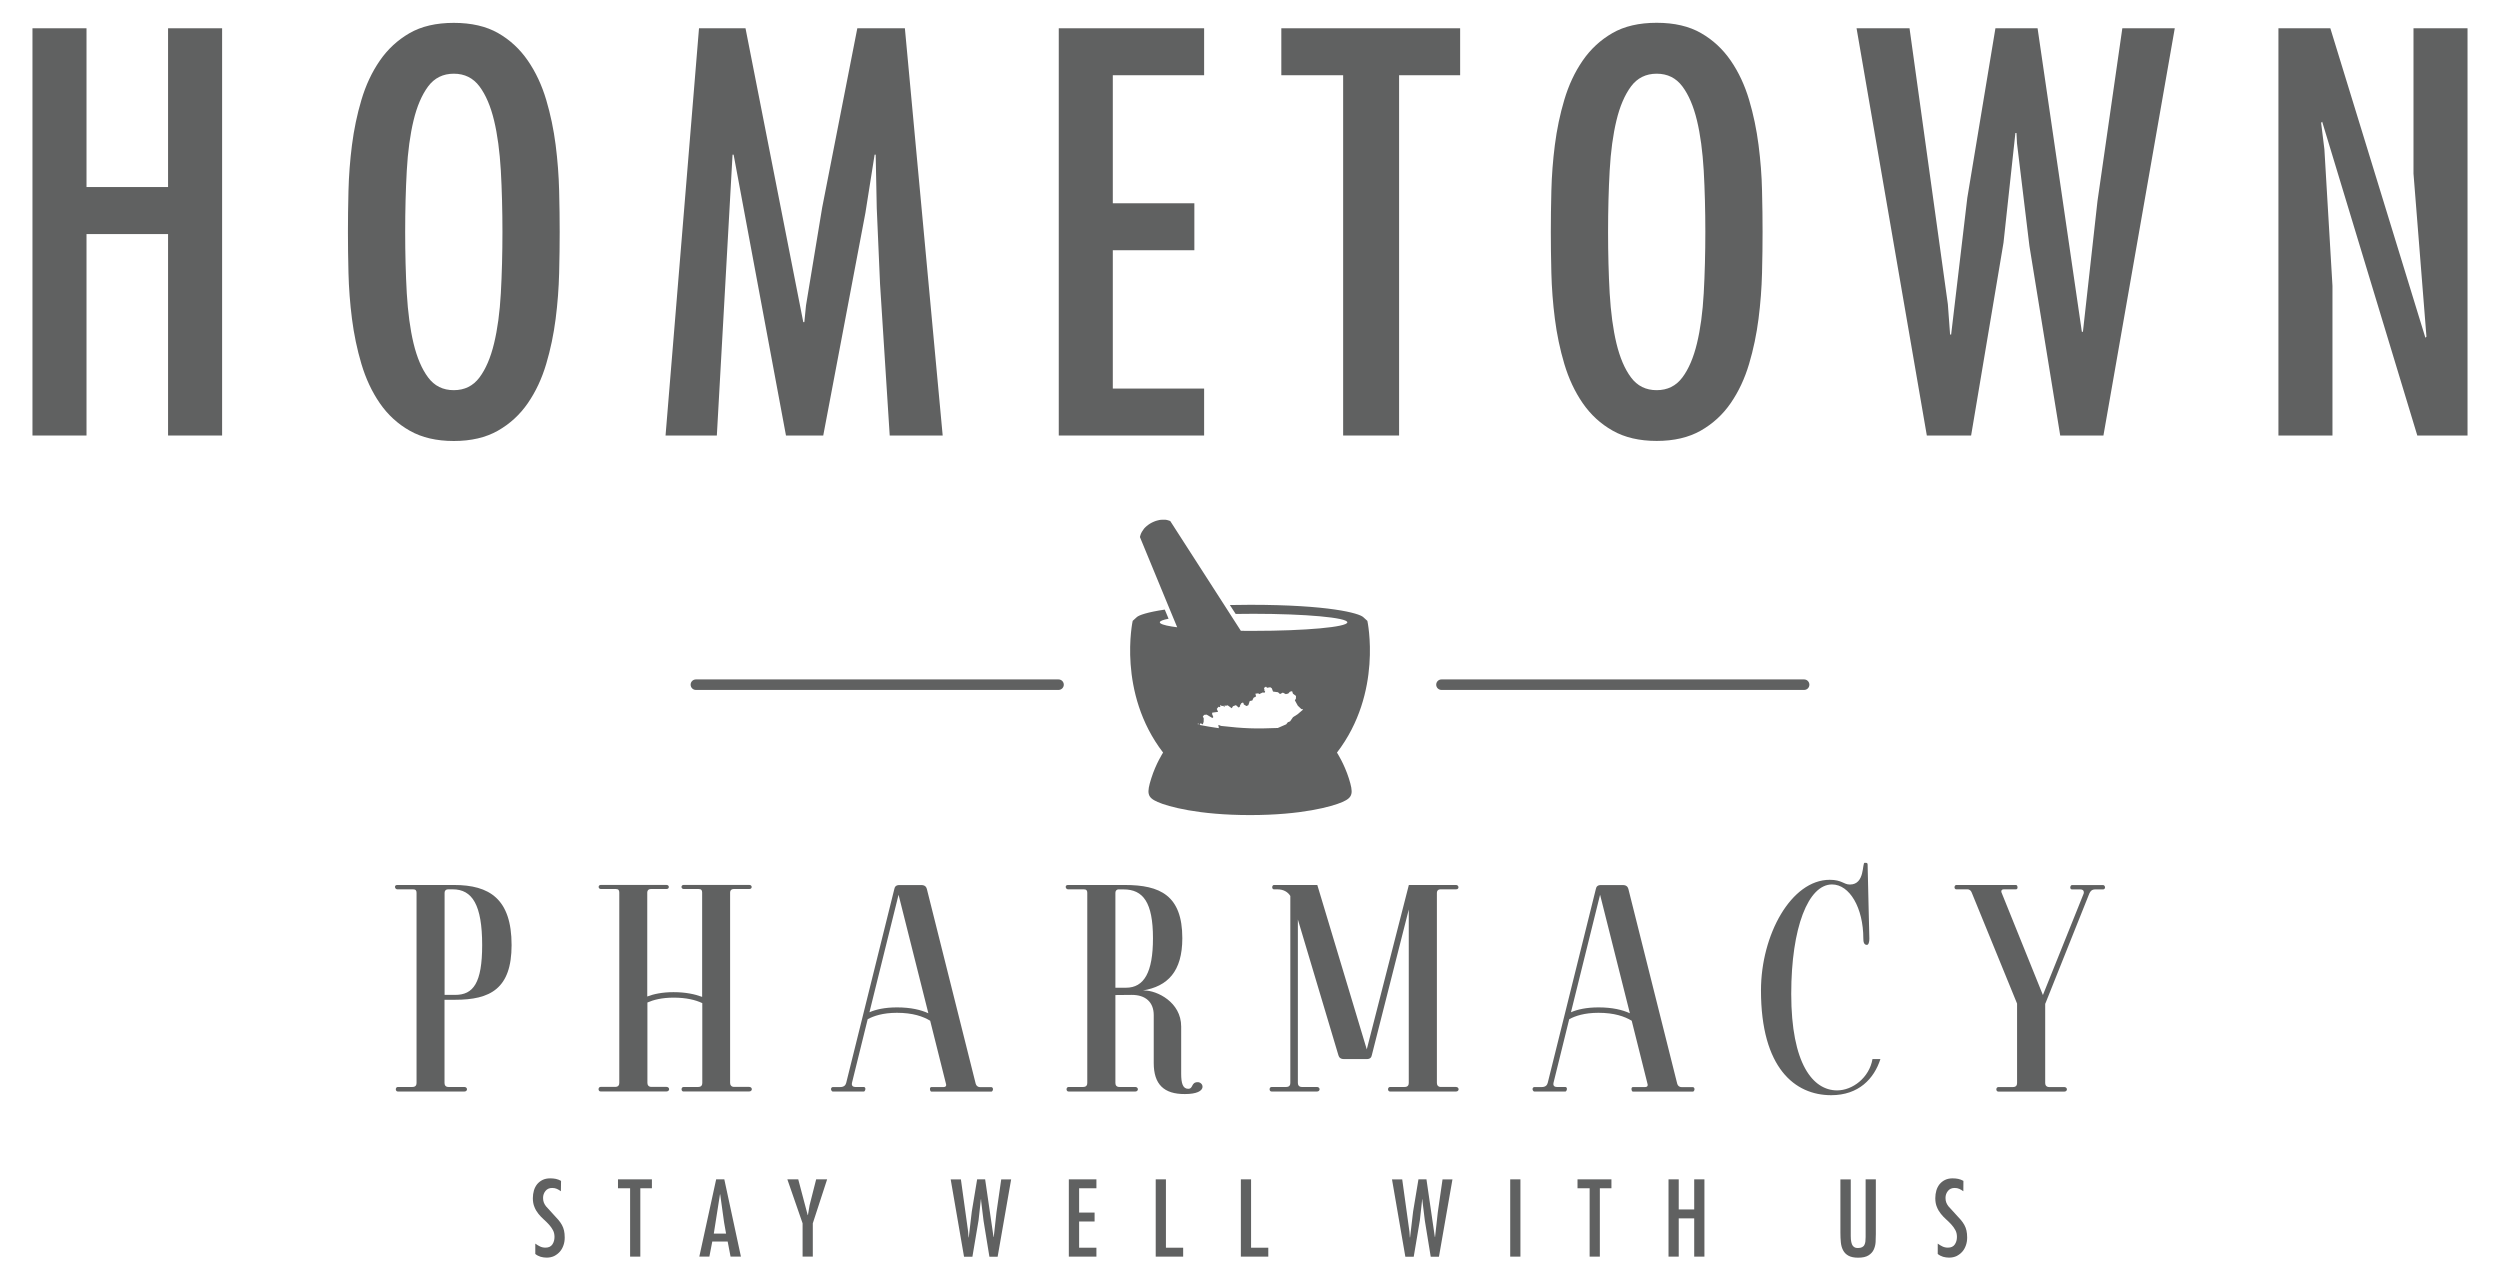 <?xml version="1.0" encoding="utf-8"?>
<!-- Generator: Adobe Illustrator 23.0.2, SVG Export Plug-In . SVG Version: 6.00 Build 0)  -->
<svg version="1.1" id="Layer_1" xmlns="http://www.w3.org/2000/svg" xmlns:xlink="http://www.w3.org/1999/xlink" x="0px" y="0px"
	 viewBox="0 0 328 168" style="enable-background:new 0 0 328 168;" xml:space="preserve">
<style type="text/css">
	.st0{fill:#606161;}
</style>
<g>
	<g>
		<g>
			<path class="st0" d="M52.2,143.21c-0.2,0-0.27-0.17-0.27-0.3c0-0.12,0.07-0.3,0.27-0.3h1.91c0.42,0,0.54-0.25,0.54-0.52v-24.96
				c0-0.3-0.12-0.45-0.45-0.45h-2.08c-0.2,0-0.3-0.2-0.3-0.32c0-0.17,0.12-0.25,0.3-0.25h7.45c4.63,0,7.55,1.81,7.55,7.88
				c0,5.75-2.82,7.18-7.41,7.18h-1.39v10.92c0,0.32,0.17,0.52,0.52,0.52h2.08c0.22,0,0.35,0.15,0.35,0.3c0,0.15-0.12,0.3-0.35,0.3
				H52.2z M58.78,116.68c-0.27,0-0.45,0.17-0.45,0.45v13.4h1.39c2.38,0,3.54-1.56,3.54-6.54c0-5.25-1.29-7.31-3.86-7.31H58.78z"/>
			<path class="st0" d="M89.69,143.21c-0.2,0-0.27-0.17-0.27-0.3c0-0.12,0.07-0.3,0.27-0.3h1.91c0.42,0,0.54-0.25,0.54-0.52v-10.48
				c-0.89-0.42-2.11-0.72-3.76-0.72c-1.56,0-2.67,0.3-3.44,0.64v10.55c0,0.27,0.15,0.52,0.52,0.52h1.98c0.22,0,0.35,0.15,0.35,0.3
				c0,0.15-0.12,0.3-0.35,0.3H78.8c-0.2,0-0.27-0.17-0.27-0.3c0-0.12,0.07-0.3,0.27-0.3h1.91c0.42,0,0.54-0.25,0.54-0.52v-24.99
				c0-0.3-0.12-0.45-0.45-0.45h-1.96c-0.2,0-0.3-0.15-0.3-0.27c0-0.17,0.12-0.27,0.3-0.27h8.59c0.2,0,0.32,0.12,0.32,0.27
				s-0.1,0.27-0.32,0.27h-2.06c-0.27,0-0.45,0.17-0.45,0.45v13.65c0.82-0.32,1.96-0.57,3.44-0.57c1.61,0,2.82,0.27,3.76,0.62v-13.7
				c0-0.3-0.12-0.45-0.45-0.45h-1.96c-0.2,0-0.3-0.15-0.3-0.27c0-0.17,0.12-0.27,0.3-0.27h8.59c0.2,0,0.32,0.12,0.32,0.27
				s-0.1,0.27-0.32,0.27h-2.06c-0.27,0-0.45,0.17-0.45,0.45v24.99c0,0.27,0.15,0.52,0.52,0.52h1.98c0.22,0,0.35,0.15,0.35,0.3
				c0,0.15-0.12,0.3-0.35,0.3H89.69z"/>
			<path class="st0" d="M122.04,133.92c-0.94-0.57-2.3-1.04-4.36-1.04c-1.86,0-3.07,0.42-3.84,0.84l-2.06,8.35
				c-0.02,0.07-0.02,0.12-0.02,0.17c0,0.22,0.15,0.37,0.45,0.37h1.11c0.15,0,0.22,0.12,0.22,0.25c0,0.12-0.07,0.35-0.22,0.35h-4.04
				c-0.17,0-0.25-0.22-0.25-0.32c0-0.15,0.1-0.27,0.25-0.27h0.97c0.45,0,0.69-0.22,0.77-0.54l6.32-25.46c0.05-0.3,0.25-0.5,0.64-0.5
				h2.9c0.45,0,0.64,0.22,0.72,0.5l6.41,25.56c0.07,0.25,0.25,0.45,0.59,0.45h1.46c0.12,0,0.22,0.12,0.22,0.27
				c0,0.1-0.07,0.32-0.22,0.32h-7.85c-0.15,0-0.2-0.22-0.2-0.35c0-0.12,0.05-0.25,0.2-0.25h1.61c0.22,0,0.32-0.12,0.32-0.27
				c0-0.05,0-0.07-0.02-0.12L122.04,133.92z M114.07,132.81c0.84-0.37,2.03-0.64,3.62-0.64c1.81,0,3.12,0.32,4.11,0.77l-3.91-15.55
				L114.07,132.81z"/>
			<path class="st0" d="M151.37,139.47v-6.29c0-1.66-1.04-2.67-2.92-2.65l-2.11,0.02v11.54c0,0.32,0.17,0.52,0.52,0.52h2.08
				c0.22,0,0.35,0.15,0.35,0.3c0,0.15-0.12,0.3-0.35,0.3h-8.74c-0.2,0-0.27-0.17-0.27-0.3c0-0.12,0.07-0.3,0.27-0.3h1.91
				c0.42,0,0.54-0.25,0.54-0.52v-24.96c0-0.3-0.12-0.45-0.45-0.45h-2.08c-0.2,0-0.3-0.2-0.3-0.32c0-0.17,0.12-0.25,0.3-0.25h7.45
				c4.63,0,7.55,1.36,7.55,6.98c0,4.38-1.93,6.32-5.18,6.86h0.2c1.63,0,4.83,1.51,4.83,4.73v6.19c0,1.26,0.22,1.98,0.92,1.98
				s0.35-0.87,1.26-0.87c0.3,0,0.62,0.25,0.62,0.59c0,0.59-0.82,0.97-2.3,0.97C152.71,143.56,151.37,142.27,151.37,139.47z
				 M146.79,116.68c-0.27,0-0.45,0.17-0.45,0.45v12.46h1.39c2.38,0,3.54-2.03,3.54-6.49c0-4.71-1.29-6.41-3.86-6.41H146.79z"/>
			<path class="st0" d="M182.38,143.21c-0.2,0-0.27-0.17-0.27-0.3c0-0.12,0.07-0.3,0.27-0.3h1.91c0.42,0,0.54-0.25,0.54-0.52v-22.76
				l-4.85,19.12c-0.05,0.3-0.25,0.5-0.64,0.5h-3.02c-0.45,0-0.64-0.22-0.72-0.5l-5.32-17.81v21.45c0,0.27,0.15,0.52,0.52,0.52h1.98
				c0.22,0,0.35,0.15,0.35,0.3c0,0.15-0.12,0.3-0.35,0.3h-5.94c-0.2,0-0.27-0.17-0.27-0.3c0-0.12,0.07-0.3,0.27-0.3h1.91
				c0.42,0,0.54-0.25,0.54-0.52v-24.54c-0.32-0.52-0.89-0.87-1.71-0.87h-0.45c-0.12,0-0.22-0.12-0.22-0.27c0-0.1,0.07-0.3,0.22-0.3
				h5.7l6.49,21.57l5.52-21.57h6.19c0.2,0,0.32,0.15,0.32,0.3s-0.1,0.27-0.32,0.27h-2.06c-0.27,0-0.45,0.17-0.45,0.45v24.96
				c0,0.27,0.15,0.52,0.52,0.52h1.98c0.22,0,0.35,0.15,0.35,0.3c0,0.15-0.12,0.3-0.35,0.3H182.38z"/>
			<path class="st0" d="M214.08,133.92c-0.94-0.57-2.3-1.04-4.36-1.04c-1.86,0-3.07,0.42-3.84,0.84l-2.06,8.35
				c-0.02,0.07-0.02,0.12-0.02,0.17c0,0.22,0.15,0.37,0.45,0.37h1.11c0.15,0,0.22,0.12,0.22,0.25c0,0.12-0.07,0.35-0.22,0.35h-4.04
				c-0.17,0-0.25-0.22-0.25-0.32c0-0.15,0.1-0.27,0.25-0.27h0.97c0.45,0,0.69-0.22,0.77-0.54l6.32-25.46c0.05-0.3,0.25-0.5,0.64-0.5
				h2.9c0.45,0,0.64,0.22,0.72,0.5l6.41,25.56c0.07,0.25,0.25,0.45,0.59,0.45h1.46c0.12,0,0.22,0.12,0.22,0.27
				c0,0.1-0.07,0.32-0.22,0.32h-7.85c-0.15,0-0.2-0.22-0.2-0.35c0-0.12,0.05-0.25,0.2-0.25h1.61c0.22,0,0.32-0.12,0.32-0.27
				c0-0.05,0-0.07-0.02-0.12L214.08,133.92z M206.11,132.81c0.84-0.37,2.03-0.64,3.62-0.64c1.81,0,3.12,0.32,4.11,0.77l-3.91-15.55
				L206.11,132.81z"/>
			<g>
				<path class="st0" d="M241.03,143.06c-3.17,0-6.02-3.47-6.02-12.66c0-8.74,2.25-14.36,5.35-14.36c2.3,0,4.11,3.05,4.11,7.11
					c0,0.42,0.07,0.82,0.47,0.82c0.22,0,0.32-0.4,0.32-0.82c0-0.4-0.22-8.74-0.22-9.36c0-0.59,0-0.59-0.4-0.59
					c-0.35,0,0.07,2.85-1.93,2.85c-0.84,0-1.04-0.62-2.65-0.62c-5.05,0-9.02,7.21-9.02,14.51c0,10.2,4.46,13.75,9.21,13.75
					c3.61,0,5.63-2.16,6.46-4.74h-1.04C245.25,141.4,243.05,143.06,241.03,143.06z"/>
			</g>
			<path class="st0" d="M268.03,130.55l5.35-13.32c0.02-0.07,0.02-0.12,0.02-0.17c0-0.22-0.15-0.37-0.45-0.37h-1.11
				c-0.15,0-0.22-0.12-0.22-0.25c0-0.12,0.07-0.32,0.22-0.32h4.09c0.17,0,0.25,0.2,0.25,0.3c0,0.15-0.1,0.27-0.25,0.27h-1.04
				c-0.45,0-0.64,0.25-0.77,0.54l-5.77,14.44h-0.02v10.43c0,0.27,0.15,0.52,0.52,0.52h1.98c0.22,0,0.35,0.15,0.35,0.3
				c0,0.15-0.12,0.3-0.35,0.3h-8.64c-0.2,0-0.27-0.17-0.27-0.3c0-0.12,0.07-0.3,0.27-0.3h1.91c0.42,0,0.54-0.25,0.54-0.52v-10.43
				l-5.94-14.54c-0.1-0.25-0.25-0.45-0.59-0.45h-1.46c-0.12,0-0.22-0.12-0.22-0.27c0-0.1,0.07-0.3,0.22-0.3h7.85
				c0.15,0,0.2,0.2,0.2,0.32c0,0.12-0.05,0.25-0.2,0.25h-1.61c-0.22,0-0.32,0.12-0.32,0.27c0,0.05,0,0.07,0.02,0.12L268.03,130.55z"
				/>
		</g>
	</g>
	<g>
		<g>
			<path class="st0" d="M73.59,156.29c-0.18-0.13-0.36-0.23-0.53-0.31c-0.17-0.08-0.38-0.12-0.61-0.12c-0.38,0-0.67,0.13-0.88,0.39
				c-0.21,0.26-0.32,0.56-0.32,0.91c0,0.22,0.03,0.42,0.09,0.58c0.06,0.17,0.15,0.34,0.29,0.52l1.02,1.12
				c0.22,0.23,0.43,0.46,0.61,0.67c0.18,0.21,0.33,0.43,0.46,0.66c0.13,0.23,0.22,0.48,0.28,0.74c0.06,0.26,0.09,0.57,0.09,0.91
				c0,0.36-0.05,0.7-0.16,1.01c-0.11,0.32-0.26,0.6-0.47,0.84c-0.21,0.24-0.46,0.43-0.75,0.58c-0.29,0.14-0.63,0.21-1,0.21
				c-0.26,0-0.52-0.04-0.78-0.11c-0.26-0.08-0.49-0.2-0.7-0.37v-1.36c0.21,0.15,0.41,0.28,0.63,0.38c0.21,0.1,0.45,0.15,0.71,0.15
				c0.41,0,0.71-0.14,0.9-0.42c0.19-0.28,0.28-0.61,0.28-0.99c0-0.34-0.07-0.64-0.21-0.89c-0.14-0.26-0.31-0.5-0.52-0.73
				c-0.21-0.23-0.44-0.46-0.69-0.68c-0.25-0.22-0.48-0.47-0.69-0.73c-0.21-0.26-0.39-0.56-0.52-0.89c-0.14-0.33-0.21-0.71-0.21-1.16
				c0-0.36,0.05-0.69,0.14-1.01c0.09-0.31,0.24-0.59,0.42-0.82c0.19-0.23,0.43-0.42,0.71-0.56c0.29-0.14,0.62-0.21,1-0.21
				c0.26,0,0.51,0.02,0.75,0.07c0.24,0.05,0.46,0.14,0.68,0.26L73.59,156.29z"/>
			<path class="st0" d="M85.53,154.73v1.17h-1.52v8.97h-1.34v-8.97h-1.59v-1.17H85.53z"/>
			<path class="st0" d="M95.03,154.73l2.18,10.14h-1.36l-0.38-1.98h-2.02l-0.38,1.98h-1.32l2.21-10.14H95.03z M95,160.38l-0.51-3.68
				h-0.03l-0.81,5.15h1.61L95,160.38z"/>
			<path class="st0" d="M104.73,154.73l1.24,4.69H106l0.22-1.3l0.86-3.39h1.44l-1.88,5.77v4.37h-1.34v-4.37l-2-5.77H104.73z"/>
			<path class="st0" d="M126.07,154.73l0.95,6.87l0.05,0.75h0.03l0.4-3.4l0.7-4.22h1.05l1.1,7.56h0.03l0.36-3.25l0.62-4.3h1.3
				l-1.77,10.14h-1.08l-0.77-4.72l-0.31-2.55l-0.01-0.26h-0.03l-0.3,2.73l-0.81,4.8h-1.1l-1.75-10.14H126.07z"/>
			<path class="st0" d="M143.85,154.73v1.17h-2.27v3.19h2.03v1.17h-2.03v3.44h2.27v1.17h-3.62v-10.14H143.85z"/>
			<path class="st0" d="M152.97,154.73v8.97h2.26v1.17h-3.6v-10.14H152.97z"/>
			<path class="st0" d="M164.14,154.73v8.97h2.26v1.17h-3.6v-10.14H164.14z"/>
			<path class="st0" d="M183.97,154.73l0.95,6.87l0.05,0.75h0.03l0.4-3.4l0.7-4.22h1.05l1.1,7.56h0.03l0.36-3.25l0.62-4.3h1.3
				l-1.77,10.14h-1.08l-0.77-4.72l-0.31-2.55l-0.01-0.26h-0.03l-0.3,2.73l-0.81,4.8h-1.1l-1.75-10.14H183.97z"/>
			<path class="st0" d="M199.48,164.87h-1.34v-10.14h1.34V164.87z"/>
			<path class="st0" d="M211.42,154.73v1.17h-1.52v8.97h-1.34v-8.97h-1.59v-1.17H211.42z"/>
			<path class="st0" d="M220.25,154.73v3.95h2.03v-3.95h1.34v10.14h-1.34v-5.02h-2.03v5.02h-1.34v-10.14H220.25z"/>
			<path class="st0" d="M242.82,154.73v7.44c0,0.32,0.02,0.59,0.07,0.79c0.04,0.21,0.11,0.37,0.19,0.48
				c0.09,0.12,0.19,0.19,0.3,0.24c0.12,0.04,0.24,0.06,0.38,0.06c0.23,0,0.42-0.04,0.55-0.11c0.13-0.07,0.24-0.17,0.3-0.3
				c0.07-0.13,0.11-0.28,0.13-0.45c0.02-0.17,0.03-0.37,0.03-0.57v-7.58h1.34v7.19c0,0.33-0.01,0.68-0.03,1.04
				c-0.02,0.36-0.11,0.7-0.25,1c-0.14,0.3-0.37,0.55-0.69,0.75c-0.32,0.2-0.77,0.3-1.35,0.3c-0.54,0-0.96-0.09-1.27-0.26
				c-0.31-0.17-0.54-0.4-0.7-0.7c-0.16-0.3-0.26-0.64-0.3-1.04c-0.04-0.4-0.06-0.83-0.06-1.28v-6.99H242.82z"/>
			<path class="st0" d="M257.59,156.29c-0.18-0.13-0.36-0.23-0.53-0.31c-0.17-0.08-0.38-0.12-0.61-0.12c-0.38,0-0.67,0.13-0.88,0.39
				c-0.21,0.26-0.32,0.56-0.32,0.91c0,0.22,0.03,0.42,0.09,0.58c0.06,0.17,0.15,0.34,0.29,0.52l1.02,1.12
				c0.22,0.23,0.43,0.46,0.61,0.67c0.18,0.21,0.33,0.43,0.46,0.66c0.13,0.23,0.22,0.48,0.28,0.74c0.06,0.26,0.09,0.57,0.09,0.91
				c0,0.36-0.05,0.7-0.16,1.01c-0.11,0.32-0.26,0.6-0.47,0.84c-0.21,0.24-0.46,0.43-0.75,0.58c-0.29,0.14-0.63,0.21-1,0.21
				c-0.26,0-0.52-0.04-0.78-0.11c-0.26-0.08-0.49-0.2-0.7-0.37v-1.36c0.21,0.15,0.41,0.28,0.63,0.38c0.21,0.1,0.45,0.15,0.71,0.15
				c0.41,0,0.71-0.14,0.9-0.42c0.19-0.28,0.28-0.61,0.28-0.99c0-0.34-0.07-0.64-0.21-0.89c-0.14-0.26-0.31-0.5-0.52-0.73
				c-0.21-0.23-0.44-0.46-0.69-0.68c-0.25-0.22-0.48-0.47-0.69-0.73c-0.21-0.26-0.39-0.56-0.52-0.89c-0.14-0.33-0.21-0.71-0.21-1.16
				c0-0.36,0.05-0.69,0.14-1.01c0.09-0.31,0.24-0.59,0.42-0.82c0.19-0.23,0.43-0.42,0.71-0.56c0.29-0.14,0.62-0.21,0.99-0.21
				c0.26,0,0.51,0.02,0.75,0.07c0.24,0.05,0.46,0.14,0.68,0.26L257.59,156.29z"/>
		</g>
	</g>
	<g>
		<g>
			<path class="st0" d="M138.87,90.52H91.3c-0.38,0-0.69-0.31-0.69-0.69s0.31-0.69,0.69-0.69h47.58c0.38,0,0.69,0.31,0.69,0.69
				S139.26,90.52,138.87,90.52z"/>
		</g>
		<g>
			<path class="st0" d="M236.7,90.52h-47.58c-0.38,0-0.69-0.31-0.69-0.69s0.31-0.69,0.69-0.69h47.58c0.38,0,0.69,0.31,0.69,0.69
				S237.09,90.52,236.7,90.52z"/>
		</g>
	</g>
	<g>
		<path class="st0" d="M175.41,98.74c6.04-7.86,3.99-17.28,3.99-17.28s0,0-0.55-0.5c-0.55-0.5-4.43-1.61-14.84-1.61
			c-0.94,0-1.82,0.01-2.65,0.03l0.76,1.17c0.76-0.01,1.55-0.02,2.35-0.02c6.79,0,12.3,0.5,12.3,1.12c0,0.62-5.51,1.12-12.3,1.12
			c-0.31,0-0.62,0-0.93,0c-0.25,0-0.49,0-0.74-0.01l-1.41-2.19l-0.75-1.17l-7.09-11.02l0,0c0,0-0.01,0-0.01-0.01
			c0,0-0.01,0-0.01-0.01c-0.01,0-0.02-0.01-0.03-0.01c-0.01,0-0.02-0.01-0.02-0.01c-0.01-0.01-0.03-0.01-0.05-0.02
			c-0.01,0-0.02-0.01-0.03-0.01c-0.02-0.01-0.04-0.01-0.06-0.02c-0.01,0-0.03-0.01-0.04-0.01c-0.03-0.01-0.06-0.02-0.1-0.03
			c-0.01,0-0.02,0-0.03-0.01c-0.05-0.01-0.1-0.02-0.15-0.03c-0.01,0-0.03,0-0.04-0.01c-0.04-0.01-0.08-0.01-0.13-0.01
			c-0.02,0-0.04,0-0.07,0c-0.04,0-0.08,0-0.13,0c-0.01,0-0.03,0-0.04,0c-0.02,0-0.04,0-0.06,0c-0.02,0-0.04,0-0.06,0
			c-0.04,0-0.09,0.01-0.14,0.01c-0.02,0-0.03,0-0.05,0c-0.06,0.01-0.13,0.02-0.2,0.03c-0.01,0-0.03,0.01-0.04,0.01
			c-0.05,0.01-0.11,0.02-0.17,0.04c-0.02,0.01-0.05,0.01-0.07,0.02c-0.05,0.01-0.1,0.03-0.15,0.04c-0.03,0.01-0.05,0.02-0.08,0.03
			c-0.05,0.02-0.11,0.04-0.16,0.06c-0.02,0.01-0.05,0.02-0.07,0.03c-0.08,0.03-0.16,0.07-0.24,0.11c-0.18,0.09-0.33,0.19-0.47,0.29
			c-0.14,0.1-0.26,0.21-0.37,0.31s-0.2,0.21-0.27,0.32c-0.08,0.1-0.14,0.2-0.2,0.3c-0.08,0.14-0.13,0.27-0.17,0.38
			c-0.06,0.18-0.08,0.29-0.08,0.29l0,0l1.53,3.71l2.36,5.72l0.49,1.18l0.51,1.23c-0.25-0.03-0.49-0.07-0.71-0.1
			c-1-0.16-1.57-0.35-1.57-0.55c0-0.17,0.41-0.33,1.15-0.47l-0.5-1.2c-2.29,0.34-3.38,0.73-3.66,0.98c-0.55,0.5-0.55,0.5-0.55,0.5
			s-2.05,9.41,3.99,17.28c0,0-0.94,1.44-1.55,3.38c-0.61,1.94-0.55,2.49,0.83,3.1c1.38,0.61,5.37,1.72,12.13,1.72
			s10.74-1.11,12.13-1.72c1.38-0.61,1.44-1.16,0.83-3.1C176.35,100.18,175.41,98.74,175.41,98.74z M157.17,95.07
			c-0.01-0.06-0.01-0.09-0.02-0.15c0.06,0.01,0.09,0.01,0.15,0.02c0.01,0.06,0.01,0.09,0.02,0.15
			C157.26,95.09,157.23,95.08,157.17,95.07z M170.94,93.12c-0.29,0.24-0.43,0.36-0.71,0.6c0,0,0,0,0,0
			c-0.23,0.15-0.35,0.22-0.58,0.37c0,0-0.01,0.01-0.01,0.01c-0.15,0.22-0.23,0.33-0.38,0.54c0,0.01-0.01,0.01-0.02,0.01
			c-0.1,0.04-0.16,0.06-0.26,0.1c-0.01,0-0.01,0.01-0.02,0.01c-0.08,0.1-0.12,0.16-0.2,0.26c0,0-0.01,0.01-0.01,0.01
			c-0.44,0.2-0.66,0.29-1.1,0.48c0,0-0.01,0-0.01,0c-2.95,0.12-4.45,0.07-7.43-0.27c0,0-0.01,0-0.01,0
			c-0.13-0.05-0.19-0.08-0.31-0.13c-0.02-0.01-0.04,0.01-0.04,0.03c0.02,0.14,0.04,0.21,0.06,0.36c0,0.02-0.01,0.03-0.03,0.03
			c-0.97-0.14-1.46-0.22-2.44-0.41c-0.02,0-0.04-0.03-0.03-0.04c0.04-0.07,0.05-0.11,0.09-0.18c0.01-0.01,0.02-0.02,0.04-0.01
			c0.09,0.06,0.14,0.08,0.23,0.14c0.02,0.01,0.03,0.01,0.04-0.01c0.04-0.13,0.07-0.19,0.11-0.31c0,0,0-0.01,0-0.01
			c0-0.18,0-0.27,0.01-0.44c0,0,0-0.01,0-0.01c-0.04-0.09-0.06-0.14-0.11-0.23c0-0.01,0-0.02,0-0.03c0.07-0.08,0.1-0.11,0.16-0.19
			c0,0,0.01-0.01,0.02-0.01c0.12-0.01,0.18-0.02,0.31-0.03c0.01,0,0.01,0,0.02,0.01c0.29,0.17,0.43,0.26,0.71,0.42
			c0.01,0.01,0.03,0.01,0.04,0c0.04-0.04,0.06-0.06,0.1-0.1c0.01-0.01,0.01-0.02,0-0.03c-0.06-0.15-0.09-0.22-0.15-0.37
			c0,0,0-0.01,0-0.01c0-0.06,0-0.09,0.01-0.16c0-0.01,0.01-0.02,0.02-0.02c0.29-0.04,0.43-0.06,0.72-0.1c0.02,0,0.03-0.02,0.02-0.04
			c-0.06-0.13-0.09-0.2-0.15-0.33c0-0.01,0-0.02,0-0.03c0.09-0.1,0.13-0.16,0.21-0.26c0.01-0.01,0.02-0.01,0.04-0.01
			c0.04,0.02,0.06,0.03,0.11,0.05c0.01,0.01,0.03,0,0.04-0.01c0.03-0.03,0.04-0.05,0.07-0.09c0-0.01,0.01-0.01,0-0.02
			c-0.01-0.05-0.02-0.08-0.03-0.13c-0.01-0.03,0.02-0.04,0.05-0.02c0.06,0.04,0.09,0.07,0.15,0.11c0.01,0.01,0.02,0.01,0.02,0.01
			c0.08-0.01,0.12-0.01,0.2-0.03c0.02,0,0.03,0.01,0.04,0.03c0.01,0.03,0.01,0.05,0.01,0.08c0,0.02,0.03,0.03,0.04,0.02
			c0.02-0.01,0.03-0.01,0.06-0.02c0.01,0,0.02-0.01,0.02-0.02c0-0.06,0-0.09,0-0.14c0-0.03,0.04-0.04,0.06-0.01
			c0.01,0.02,0.02,0.03,0.03,0.05c0.01,0.01,0.02,0.02,0.04,0.01c0.1-0.03,0.15-0.04,0.25-0.06c0.01,0,0.02,0,0.03,0.01
			c0.19,0.15,0.29,0.22,0.49,0.36c0.01,0.01,0.03,0.01,0.04-0.01c0.06-0.09,0.09-0.14,0.14-0.23c0,0,0.01-0.01,0.01-0.01
			c0.15-0.06,0.22-0.08,0.37-0.14c0.01,0,0.02,0,0.03,0.01c0.13,0.12,0.2,0.17,0.33,0.29c0.01,0.01,0.03,0.01,0.04,0
			c0.06-0.05,0.09-0.08,0.15-0.14c0.01-0.01,0.01-0.01,0.01-0.02c0-0.08,0-0.11,0-0.19c0-0.01,0.01-0.02,0.02-0.03
			c0.04-0.01,0.06-0.01,0.1-0.02c0.01,0,0.02-0.02,0.02-0.03c-0.01-0.04-0.01-0.07-0.01-0.11c0-0.02,0.01-0.03,0.03-0.03
			c0.04,0,0.07-0.01,0.11-0.01c0.02,0,0.03-0.02,0.02-0.04c-0.01-0.02,0.02-0.05,0.04-0.03c0.04,0.02,0.06,0.03,0.1,0.05
			c0.01,0,0.01,0.01,0.01,0.02c0.02,0.07,0.03,0.11,0.04,0.17c0,0.01,0.01,0.01,0.01,0.02c0.14,0.08,0.21,0.12,0.34,0.2
			c0.01,0.01,0.02,0.01,0.03,0c0.09-0.04,0.13-0.07,0.22-0.11c0.01,0,0.01-0.01,0.01-0.02c0.07-0.2,0.1-0.31,0.17-0.51
			c0-0.01,0.01-0.02,0.02-0.02c0.12-0.02,0.18-0.03,0.31-0.06c0.01,0,0.02-0.01,0.02-0.02c0.06-0.13,0.09-0.2,0.15-0.33
			c0-0.01,0.01-0.01,0.01-0.01c0.12-0.07,0.18-0.1,0.31-0.17c0.01-0.01,0.02-0.02,0.01-0.03c-0.03-0.13-0.05-0.19-0.08-0.31
			c0-0.02,0.01-0.03,0.03-0.03c0.13-0.02,0.2-0.03,0.34-0.04c0.01,0,0.02,0,0.02,0.01c0.04,0.03,0.06,0.05,0.1,0.08
			c0.01,0.01,0.02,0.01,0.03,0c0.18-0.08,0.27-0.13,0.45-0.21c0.01,0,0.02,0,0.02,0c0.07,0.02,0.1,0.03,0.17,0.05
			c0.02,0,0.03,0,0.04-0.02c0.03-0.09,0.05-0.13,0.08-0.22c0.01-0.01,0-0.03-0.02-0.03c-0.04-0.01-0.07-0.02-0.11-0.03
			c-0.02,0-0.03-0.02-0.02-0.04c0.02-0.04,0.03-0.06,0.06-0.11c0-0.01,0-0.02,0-0.02c-0.03-0.05-0.04-0.08-0.07-0.13
			c-0.01-0.01,0-0.03,0.01-0.04c0.09-0.06,0.14-0.1,0.23-0.16c0.01-0.01,0.03-0.01,0.04,0c0.04,0.05,0.06,0.08,0.11,0.13
			c0.01,0.01,0.02,0.01,0.03,0.01c0.16-0.03,0.23-0.04,0.39-0.07c0.01,0,0.02,0,0.02,0c0.08,0.05,0.12,0.08,0.19,0.13
			c0,0,0.01,0.01,0.01,0.01c0.06,0.17,0.09,0.25,0.15,0.41c0,0.01,0.01,0.02,0.02,0.02c0.25,0.03,0.38,0.05,0.63,0.08
			c0.01,0,0.01,0,0.02,0.01c0.1,0.09,0.15,0.13,0.24,0.22c0.01,0.01,0.02,0.01,0.04,0c0.13-0.07,0.2-0.1,0.33-0.17
			c0.01-0.01,0.02-0.01,0.03,0c0.15,0.07,0.22,0.11,0.36,0.19c0.01,0,0.01,0,0.02,0c0.12-0.03,0.18-0.04,0.3-0.07
			c0.01,0,0.02-0.01,0.02-0.01c0.08-0.09,0.12-0.14,0.21-0.23c0-0.01,0.01-0.01,0.02-0.01c0.1-0.03,0.15-0.04,0.25-0.06
			c0.01,0,0.03,0,0.03,0.01c0.04,0.12,0.06,0.19,0.1,0.31c0,0,0,0.01,0.01,0.01c0.15,0.11,0.23,0.17,0.38,0.28
			c0.01,0,0.01,0.01,0.01,0.02c-0.01,0.13-0.01,0.2-0.01,0.33c0,0.01,0,0.01,0,0.02c-0.05,0.08-0.08,0.12-0.13,0.2
			c-0.01,0.01-0.01,0.02,0,0.03c0.15,0.28,0.23,0.41,0.38,0.69c0,0,0,0,0,0c0.18,0.17,0.27,0.26,0.45,0.43c0,0,0.01,0.01,0.01,0.01
			c0.09,0.02,0.14,0.02,0.23,0.04C170.96,93.07,170.96,93.1,170.94,93.12z"/>
		<path class="st0" d="M157.15,94.93c0.01,0.06,0.01,0.09,0.02,0.15c0.06,0.01,0.09,0.01,0.15,0.02c-0.01-0.06-0.01-0.09-0.02-0.15
			C157.24,94.94,157.21,94.93,157.15,94.93z"/>
	</g>
	<g>
		<polygon class="st0" points="22.05,24.54 11.35,24.54 11.35,3.71 4.26,3.71 4.26,57.14 11.35,57.14 11.35,30.71 22.05,30.71 
			22.05,57.14 29.14,57.14 29.14,3.71 22.05,3.71 		"/>
		<path class="st0" d="M72.9,19.01c-0.26-2.03-0.67-4-1.24-5.92c-0.57-1.91-1.37-3.63-2.41-5.14c-1.04-1.51-2.34-2.72-3.9-3.61
			C63.79,3.45,61.85,3,59.54,3c-2.32,0-4.25,0.45-5.81,1.35c-1.56,0.9-2.86,2.1-3.9,3.61c-1.04,1.51-1.84,3.22-2.41,5.14
			c-0.57,1.91-0.98,3.89-1.24,5.92c-0.26,2.03-0.41,4.04-0.46,6.02c-0.05,1.98-0.07,3.78-0.07,5.39c0,1.61,0.02,3.4,0.07,5.39
			c0.05,1.98,0.2,3.99,0.46,6.02c0.26,2.03,0.67,4,1.24,5.92c0.57,1.91,1.37,3.63,2.41,5.14c1.04,1.51,2.35,2.72,3.93,3.61
			c1.58,0.9,3.51,1.35,5.78,1.35c2.27,0,4.19-0.45,5.78-1.35c1.58-0.9,2.89-2.1,3.93-3.61c1.04-1.51,1.84-3.22,2.41-5.14
			c0.57-1.91,0.98-3.89,1.24-5.92c0.26-2.03,0.41-4.04,0.46-6.02c0.05-1.98,0.07-3.78,0.07-5.39c0-1.61-0.02-3.4-0.07-5.39
			C73.31,23.05,73.16,21.05,72.9,19.01z M65.71,38.47c-0.14,2.53-0.44,4.73-0.89,6.59c-0.45,1.87-1.09,3.36-1.91,4.46
			c-0.83,1.11-1.95,1.67-3.37,1.67c-1.42,0-2.54-0.55-3.37-1.67c-0.83-1.11-1.46-2.6-1.91-4.46c-0.45-1.87-0.74-4.06-0.89-6.59
			c-0.14-2.53-0.21-5.21-0.21-8.04c0-2.83,0.07-5.52,0.21-8.04c0.14-2.53,0.44-4.72,0.89-6.59c0.45-1.87,1.09-3.35,1.91-4.46
			c0.83-1.11,1.95-1.67,3.37-1.67c1.42,0,2.54,0.56,3.37,1.67c0.83,1.11,1.46,2.6,1.91,4.46c0.45,1.87,0.74,4.06,0.89,6.59
			c0.14,2.53,0.21,5.21,0.21,8.04C65.92,33.26,65.85,35.94,65.71,38.47z"/>
		<polygon class="st0" points="112.48,3.71 107.87,27.23 105.75,40.06 105.53,42.26 105.39,42.26 97.81,3.71 91.71,3.71 
			87.32,57.14 94.05,57.14 96.11,20.29 96.25,20.29 103.12,57.14 108.01,57.14 113.54,27.94 114.75,20.29 114.89,20.29 
			115.03,27.31 115.46,37.23 116.73,57.14 123.68,57.14 118.72,3.71 		"/>
		<polygon class="st0" points="138.91,57.14 157.98,57.14 157.98,50.98 146,50.98 146,32.83 156.7,32.83 156.7,26.67 146,26.67 
			146,9.87 157.98,9.87 157.98,3.71 138.91,3.71 		"/>
		<path class="st0" d="M230.72,19.01c-0.26-2.03-0.67-4-1.24-5.92c-0.57-1.91-1.37-3.63-2.41-5.14c-1.04-1.51-2.34-2.72-3.9-3.61
			c-1.56-0.9-3.5-1.35-5.81-1.35c-2.32,0-4.25,0.45-5.81,1.35c-1.56,0.9-2.86,2.1-3.9,3.61c-1.04,1.51-1.84,3.22-2.41,5.14
			c-0.57,1.91-0.98,3.89-1.24,5.92c-0.26,2.03-0.41,4.04-0.46,6.02c-0.05,1.98-0.07,3.78-0.07,5.39c0,1.61,0.02,3.4,0.07,5.39
			c0.05,1.98,0.2,3.99,0.46,6.02c0.26,2.03,0.67,4,1.24,5.92c0.57,1.91,1.37,3.63,2.41,5.14c1.04,1.51,2.35,2.72,3.93,3.61
			c1.58,0.9,3.51,1.35,5.78,1.35c2.27,0,4.19-0.45,5.78-1.35c1.58-0.9,2.89-2.1,3.93-3.61c1.04-1.51,1.84-3.22,2.41-5.14
			c0.57-1.91,0.98-3.89,1.24-5.92c0.26-2.03,0.41-4.04,0.46-6.02c0.05-1.98,0.07-3.78,0.07-5.39c0-1.61-0.02-3.4-0.07-5.39
			C231.14,23.05,230.98,21.05,230.72,19.01z M223.53,38.47c-0.14,2.53-0.44,4.73-0.89,6.59c-0.45,1.87-1.09,3.36-1.91,4.46
			c-0.83,1.11-1.95,1.67-3.37,1.67c-1.42,0-2.54-0.55-3.37-1.67c-0.83-1.11-1.46-2.6-1.91-4.46c-0.45-1.87-0.74-4.06-0.89-6.59
			c-0.14-2.53-0.21-5.21-0.21-8.04c0-2.83,0.07-5.52,0.21-8.04c0.14-2.53,0.44-4.72,0.89-6.59c0.45-1.87,1.09-3.35,1.91-4.46
			c0.83-1.11,1.95-1.67,3.37-1.67c1.42,0,2.54,0.56,3.37,1.67c0.83,1.11,1.46,2.6,1.91,4.46c0.45,1.87,0.74,4.06,0.89,6.59
			c0.14,2.53,0.21,5.21,0.21,8.04C223.74,33.26,223.67,35.94,223.53,38.47z"/>
		<polygon class="st0" points="275.19,26.38 273.28,43.53 273.14,43.53 267.33,3.71 261.8,3.71 258.11,25.96 255.99,43.89 
			255.85,43.89 255.56,39.92 250.53,3.71 243.58,3.71 252.8,57.14 258.61,57.14 262.86,31.84 264.42,17.45 264.56,17.45 
			264.63,18.8 266.26,32.27 270.3,57.14 275.97,57.14 285.33,3.71 278.45,3.71 		"/>
		<polygon class="st0" points="316.65,3.71 316.65,22.77 318.35,44.17 318.21,44.31 305.74,3.71 298.93,3.71 298.93,57.14 
			306.02,57.14 306.02,37.51 304.96,19.58 304.53,16.11 304.67,15.97 317.15,57.14 323.74,57.14 323.74,3.71 		"/>
		<polygon class="st0" points="168.11,3.71 168.11,9.87 176.22,9.87 176.22,57.14 176.47,57.14 183.56,57.14 183.56,9.87 
			191.57,9.87 191.57,3.71 		"/>
	</g>
</g>
</svg>
